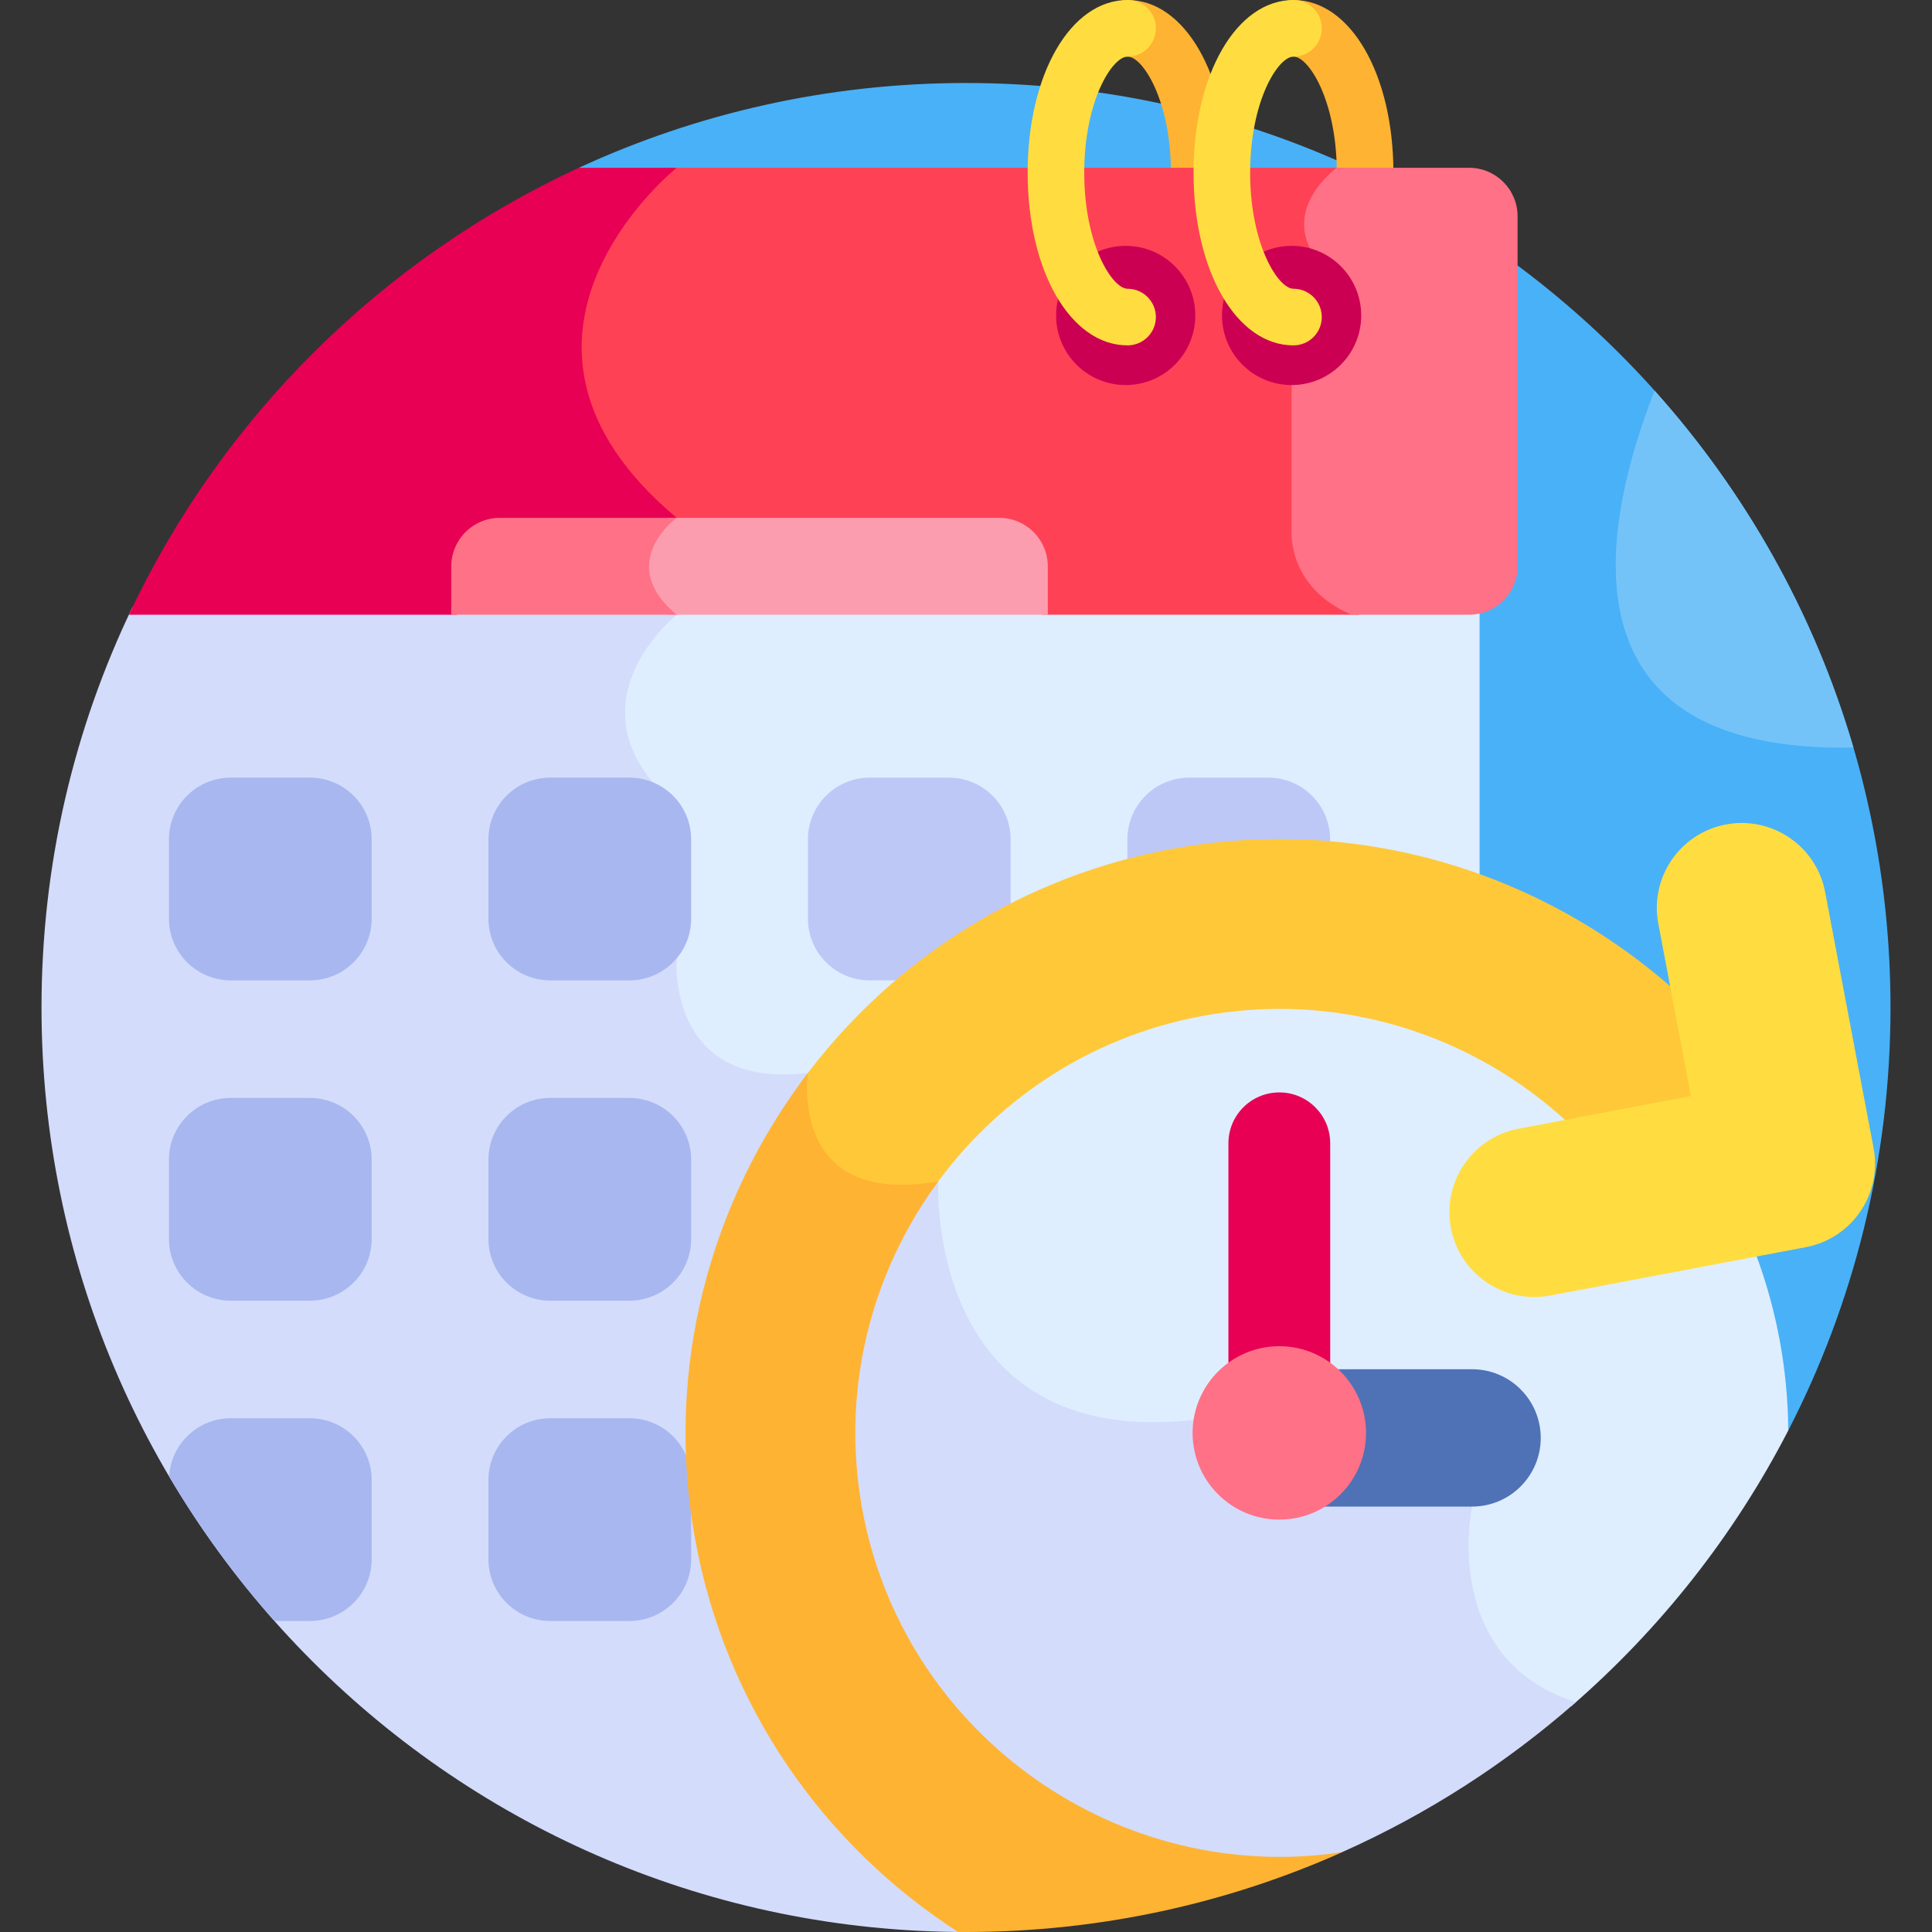 <?xml version="1.0" encoding="UTF-8"?> <svg xmlns="http://www.w3.org/2000/svg" id="Layer_1" height="512" viewBox="0 0 512 512" width="512"><rect x="0" y="0" width="512" height="512" fill="#333333" stroke="none"/><g><path d="m153.406 44.463 320.5 334.629c17.315-33.592 27.097-71.699 27.097-112.094 0-135.311-109.691-245.002-245.002-245.002-36.636 0-71.385 8.054-102.595 22.467z" fill="#49b1f7"></path><path d="m177.049 162.911c-3.308 3.032-11.557 11.653-12.765 23.156-.796 7.576 1.634 14.92 7.223 21.833l6.319 46.105c-.117 1.8-.697 15.809 8.706 24.85 6.01 5.778 14.714 8.184 25.896 7.167-.057.838-.099 1.915-.08 3.157 22.118-30.964 55.476-53.967 95.422-62.134 28.456-5.818 57.64-3.412 84.335 6.276v-72.62c-.723.133-1.467.212-2.229.212h-214.776c.599.673 1.234 1.34 1.949 1.998z" fill="#deeeff"></path><path d="m256 512c.275 0 .547-.008.822-.009-.188-.184-58.12-32.348-71.169-104.559-7.921-43.835 3.515-86.934 28.229-120.353.065-1.698.224-2.744.224-2.744-37.644 4.585-34.773-30.377-34.773-30.377l-6.397-46.679c-19.564-23.721 6.397-44.365 6.397-44.365-.811-.672-1.52-1.338-2.177-2h-142.061c-15.443 32.099-24.097 68.081-24.097 106.084 0 135.311 109.691 245.002 245.002 245.002z" fill="#d3dcfb"></path><g><path d="m317.802 53.263c-4.143 0-7.5-3.358-7.5-7.5 0-19.083-7.435-30.763-11.482-30.763-4.143 0-7.5-3.358-7.5-7.5s3.357-7.5 7.5-7.5c15.098 0 26.482 19.674 26.482 45.763 0 4.142-3.357 7.5-7.5 7.5z" fill="#ffb332"></path></g><g><path d="m361.768 53.263c-4.143 0-7.5-3.358-7.5-7.5 0-19.083-7.435-30.763-11.482-30.763-4.143 0-7.5-3.358-7.5-7.5s3.357-7.5 7.5-7.5c15.098 0 26.482 19.674 26.482 45.763 0 4.142-3.358 7.5-7.5 7.5z" fill="#ffb332"></path></g><path d="m360.19 162.914c-17.372-7.42-15.901-22.58-15.901-22.58v-38.288l7.996-31.712c-12.516-14 3.97-25.87 3.97-25.87h-179.241c-5.343 4.696-24.075 22.869-24.362 47.052-.192 16.185 8.001 31.558 24.359 45.714-.444.407-.962.915-1.505 1.508h89.31c6.265 0 11.361 5.097 11.361 11.361v12.814h84.013z" fill="#ff4155"></path><path d="m350.285 70.333-7.996 31.712v38.288s-1.472 15.161 15.901 22.58h31.125c7.103 0 12.861-5.758 12.861-12.861v-92.728c0-7.103-5.758-12.861-12.861-12.861h-35.059s-16.486 11.87-3.971 25.87z" fill="#ff7186"></path><path d="m179.333 44.463h-25.927c-52.357 24.178-94.726 66.284-119.245 118.45h86.931v-12.814c0-6.265 5.097-11.361 11.361-11.361h45.15c.998-.964 1.73-1.5 1.73-1.5-56.666-47.512 0-92.775 0-92.775z" fill="#e80054"></path><path d="m170.507 149.762c-.145 4.604 2.055 9.02 6.542 13.149-.001.001-.002.002-.003.003h100.63v-12.814c0-7.103-5.758-12.861-12.861-12.861h-87.814c-2.245 2.058-6.307 6.585-6.494 12.523z" fill="#fc9daf"></path><path d="m179.333 137.238h-46.88c-7.103 0-12.861 5.758-12.861 12.861v12.814h59.741c-16.5-13.669 0-25.675 0-25.675z" fill="#ff7186"></path><circle cx="298.323" cy="83.6" fill="#cc0053" r="18.446"></circle><g><path d="m298.82 91.525c-15.098 0-26.483-19.673-26.483-45.762s11.385-45.763 26.483-45.763c4.142 0 7.5 3.358 7.5 7.5s-3.358 7.5-7.5 7.5c-4.049 0-11.483 11.68-11.483 30.763s7.434 30.762 11.483 30.762c4.142 0 7.5 3.358 7.5 7.5s-3.358 7.5-7.5 7.5z" fill="#ffdd40"></path></g><circle cx="342.289" cy="83.6" fill="#cc0053" r="18.446"></circle><g><path d="m342.785 91.525c-15.098 0-26.483-19.673-26.483-45.762s11.386-45.763 26.483-45.763c4.143 0 7.5 3.358 7.5 7.5s-3.357 7.5-7.5 7.5c-4.049 0-11.483 11.68-11.483 30.763s7.435 30.762 11.483 30.762c4.143 0 7.5 3.358 7.5 7.5s-3.357 7.5-7.5 7.5z" fill="#ffdd40"></path></g><g><path d="m82.134 259.806h-20.993c-9.038 0-16.365-7.327-16.365-16.364v-20.992c0-9.038 7.327-16.365 16.365-16.365h20.993c9.038 0 16.365 7.327 16.365 16.365v20.992c-.001 9.037-7.328 16.364-16.365 16.364z" fill="#a8b7ef"></path><path d="m166.798 259.806h-20.992c-9.038 0-16.365-7.327-16.365-16.364v-20.992c0-9.038 7.327-16.365 16.365-16.365h20.992c9.038 0 16.365 7.327 16.365 16.365v20.992c0 9.037-7.327 16.364-16.365 16.364z" fill="#a8b7ef"></path><g fill="#bec8f7"><path d="m251.463 259.806h-20.993c-9.038 0-16.365-7.327-16.365-16.364v-20.992c0-9.038 7.327-16.365 16.365-16.365h20.993c9.038 0 16.364 7.327 16.364 16.365v20.992c0 9.037-7.326 16.364-16.364 16.364z"></path><path d="m336.128 259.806h-20.993c-9.038 0-16.365-7.327-16.365-16.364v-20.992c0-9.038 7.327-16.365 16.365-16.365h20.993c9.038 0 16.365 7.327 16.365 16.365v20.992c-.001 9.037-7.328 16.364-16.365 16.364z"></path></g></g><g fill="#a8b7ef"><g><path d="m82.134 344.692h-20.993c-9.038 0-16.365-7.327-16.365-16.365v-20.993c0-9.038 7.327-16.365 16.365-16.365h20.993c9.038 0 16.365 7.327 16.365 16.365v20.993c-.001 9.038-7.328 16.365-16.365 16.365z"></path><path d="m166.798 344.692h-20.992c-9.038 0-16.365-7.327-16.365-16.365v-20.993c0-9.038 7.327-16.365 16.365-16.365h20.992c9.038 0 16.365 7.327 16.365 16.365v20.993c0 9.038-7.327 16.365-16.365 16.365z"></path></g><path d="m98.498 413.213v-20.993c0-9.038-7.327-16.364-16.365-16.364h-20.992c-8.714 0-15.817 6.817-16.316 15.406 8.068 13.681 17.425 26.507 27.908 38.316h9.4c9.038-.001 16.365-7.327 16.365-16.365z"></path><path d="m166.798 429.577h-20.992c-9.038 0-16.365-7.327-16.365-16.365v-20.992c0-9.038 7.327-16.365 16.365-16.365h20.992c9.038 0 16.365 7.327 16.365 16.365v20.992c0 9.039-7.327 16.365-16.365 16.365z"></path></g><path d="m247.113 314.844c-.035 7.317 1.189 34.162 20.046 50.675 13.578 11.889 33.173 15.574 58.244 10.954l63.007 23.748c-.821 4.993-2.899 23.315 7.625 37.708 4.832 6.608 11.633 11.385 20.283 14.307 23.554-20.393 43.183-45.199 57.587-73.144-.048-8.059-.815-16.226-2.367-24.426-13.847-73.182-84.397-121.282-157.579-107.435-39.731 7.518-72.063 31.752-91.109 64.044 5.885 3.882 14.014 5.087 24.263 3.569z" fill="#deeeff"></path><path d="m390.111 399.259-64.571-24.337c-80.959 15.172-76.886-61.847-76.886-61.847-11.953 2.089-19.845.363-25.04-3.082-16.589 27.432-23.521 60.839-17.092 94.817 8.892 46.997 41.177 83.635 82.519 100.18l66.571-14.124c22.702-10.116 43.577-23.587 62.007-39.772-36.139-11.549-27.508-51.835-27.508-51.835z" fill="#d3dcfb"></path><path d="m446.369 264.755c-35.948-33.474-87.016-49.786-138.899-39.179-39.572 8.09-72.744 30.64-95.075 61.047-.246 4.74.15 15.122 7.313 22.134 5.977 5.853 15.193 7.895 27.405 6.086-.001.115 0 .248.001.373 16.235-23.135 41.131-40.222 71.028-45.879 36.394-6.886 72.077 4.7 97.354 28.14 7.121 6.603 17.813 7.91 26.101 2.848 15.286-9.336 14.527-26.487 4.772-35.57z" fill="#ffc839"></path><path d="m228.956 402.273c-6.639-32.474 1.494-64.498 19.699-89.198-39.928 6.977-34.572-28.589-34.55-28.737-25.924 34.005-38.068 78.317-29.929 123.36 8.073 44.671 34.33 81.482 69.71 104.275.705.006 1.407.027 2.114.027 35.512 0 69.254-7.566 99.716-21.157-58.742 8.856-114.838-30.255-126.76-88.57z" fill="#ffb332"></path><g><path d="m384.499 325.41c-2.31-12.21 5.715-23.98 17.925-26.291l45.689-8.645-8.645-45.689c-2.31-12.21 5.715-23.98 17.925-26.291 12.21-2.31 23.98 5.715 26.291 17.925l12.828 67.797c2.31 12.21-5.715 23.98-17.925 26.291l-67.797 12.828c-12.211 2.311-23.981-5.714-26.291-17.925z" fill="#ffdd40"></path></g><g><g><path d="m339.031 358.759c5.042 0 9.702 1.628 13.49 4.381v-60.15c0-7.45-6.04-13.49-13.49-13.49s-13.49 6.04-13.49 13.49v60.15c3.788-2.753 8.448-4.381 13.49-4.381z" fill="#e80054"></path></g><g><path d="m390.111 362.862h-37.49c4.542 4.198 7.389 10.203 7.389 16.876 0 8.241-4.341 15.466-10.859 19.521h40.961c10.051 0 18.199-8.148 18.199-18.199-.001-10.051-8.149-18.198-18.2-18.198z" fill="#4f71b6"></path></g><circle cx="339.031" cy="379.737" fill="#ff7186" r="22.979"></circle></g><path d="m438.476 103.527c-14.613 37.419-25.205 96.034 52.695 94.594-10.393-35.544-28.621-67.739-52.695-94.594z" fill="#73c3f9"></path></g></svg> 